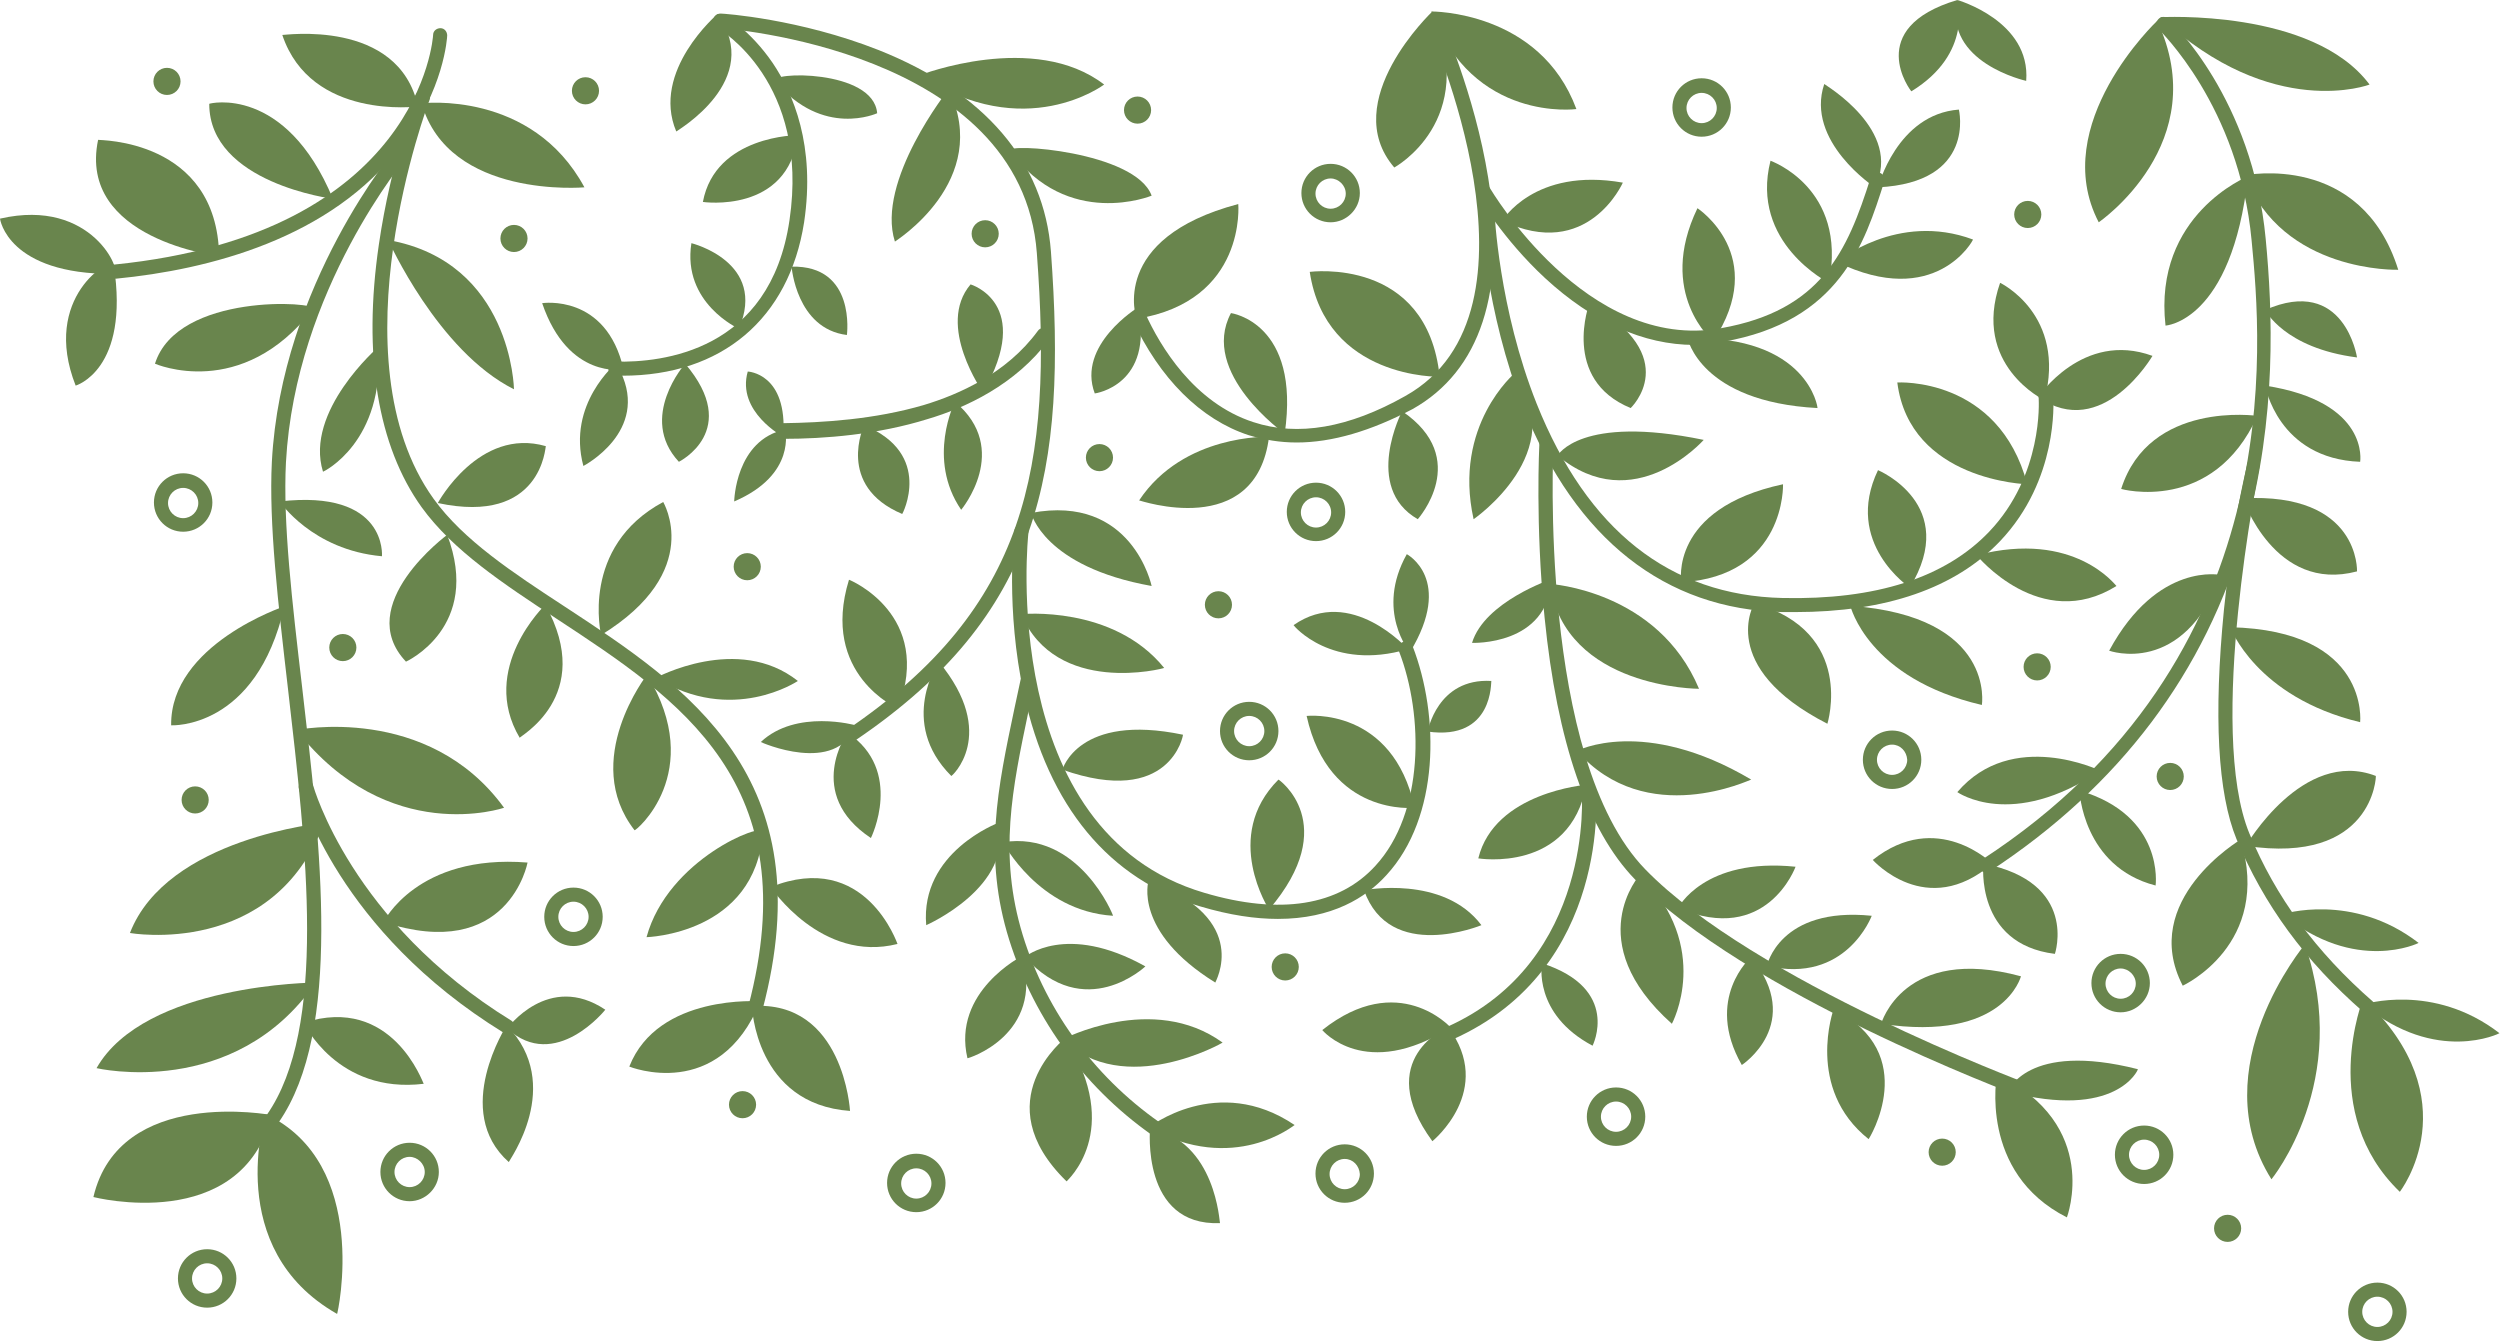 <?xml version="1.0" encoding="utf-8" standalone="no"?><!-- Generator: Adobe Illustrator 18.1.1, SVG Export Plug-In . SVG Version: 6.00 Build 0)  --><svg xmlns="http://www.w3.org/2000/svg" xmlns:xlink="http://www.w3.org/1999/xlink" enable-background="new 0 0 479.1 257" fill="#000000" id="Layer_1" version="1.1" viewBox="0 0 479.1 257" x="0px" xml:space="preserve" y="0px">
<g id="Layer_X">
	<g id="change1_1_">
		<path d="M22.1,53.4c-0.7,0-1.3-0.5-1.4-1.2c-0.1-0.8,0.5-1.4,1.2-1.5c58.6-5.9,61.1-43.6,61.1-44    c0-0.8,0.7-1.3,1.4-1.3c0.8,0,1.3,0.7,1.3,1.4c0,0.4-0.6,10.4-8.8,21.1C63.5,45.8,39.8,51.7,22.3,53.4    C22.2,53.4,22.2,53.4,22.1,53.4z" fill="#69854d"/>
		<path d="M144.8,194.6c-0.1,0-0.2,0-0.4,0c-0.7-0.2-1.2-0.9-1-1.7c11.3-42.8-13.1-58.8-36.7-74.3    c-10.2-6.7-19.9-13.1-25.9-21.4c-8.4-11.7-11.3-29.1-8.2-50.3c2.3-15.9,7.1-28.5,7.1-28.7c0.3-0.7,1.1-1.1,1.8-0.8    c0.7,0.3,1.1,1.1,0.8,1.8c-0.2,0.5-18.6,49.4,0.8,76.4c5.7,7.9,15.1,14.1,25.2,20.7c23.3,15.3,49.7,32.6,37.8,77.3    C146,194.2,145.4,194.6,144.8,194.6z" fill="#69854d"/>
		<path d="M52.2,215.8c-0.3,0-0.5-0.1-0.8-0.2c-0.6-0.4-0.8-1.3-0.3-1.9c11.7-16.7,7.6-51.2,4.1-81.6    c-1.9-16.4-3.7-31.8-3.1-43.6c1.8-34.1,23.8-60.1,24-60.4c0.5-0.6,1.4-0.6,1.9-0.1c0.6,0.5,0.6,1.4,0.1,1.9    C78,30.1,56.6,55.4,54.8,88.6c-0.6,11.6,1.2,26.9,3.1,43.1c3.6,30.9,7.7,65.8-4.5,83.4C53.1,215.6,52.7,215.8,52.2,215.8z" fill="#69854d"/>
		<path d="M97.2,198.1c-0.2,0-0.5-0.1-0.7-0.2c-31.7-19.5-38.9-45.6-39.2-46.7c-0.2-0.7,0.2-1.5,1-1.7    c0.7-0.2,1.5,0.2,1.7,1c0.1,0.3,7.3,26.2,38,45.1c0.6,0.4,0.8,1.2,0.4,1.9C98.1,197.9,97.7,198.1,97.2,198.1z" fill="#69854d"/>
		<path d="M119.3,72c-0.5,0-0.9,0-1.4,0c-0.8,0-1.4-0.7-1.3-1.4c0-0.8,0.6-1.4,1.4-1.3c8.8,0.2,29.6-1.9,33.3-27.1    c3.9-26.4-13.2-36.5-13.9-36.9c-0.7-0.4-0.9-1.2-0.5-1.9c0.4-0.7,1.2-0.9,1.9-0.5c0.2,0.1,5,2.9,9.3,9.2c3.9,5.8,8.2,15.8,6,30.5    C151.2,61.1,138.3,72,119.3,72z" fill="#69854d"/>
		<path d="M163.1,142.3c-0.4,0-0.9-0.2-1.1-0.6c-0.4-0.6-0.3-1.5,0.4-1.9c34.5-23.4,39.4-50.1,36.3-91.3    c-2.9-39.1-60.2-43.1-60.7-43.1c-0.8,0-1.3-0.7-1.3-1.5c0-0.8,0.7-1.3,1.4-1.3c0.6,0,15.1,1,30.3,7c20.3,8.1,31.7,21.4,33,38.6    c3.1,42.2-1.9,69.6-37.5,93.7C163.6,142.2,163.4,142.3,163.1,142.3z" fill="#69854d"/>
		<path d="M150.1,84.1c-0.7,0-1.4-0.7-1.4-1.5c0-0.8,0.6-1.4,1.3-1.5c7.6-0.1,17.6-0.7,27.1-3.5    c6.6-2,15.8-6,21.8-14.2c0.4-0.6,1.3-0.7,1.9-0.3c0.6,0.4,0.7,1.3,0.3,1.9c-6.5,8.8-16.2,13.2-23.3,15.3    C168.2,83.3,158,84.1,150.1,84.1C150.2,84.1,150.1,84.1,150.1,84.1z" fill="#69854d"/>
		<path d="M244.9,176.1c-4.3,0-9.2-0.7-14.9-2.4c-17.4-5.1-29.1-19.2-33.8-40.8c-3.5-16.1-1.9-30.5-1.8-31.2    c0.1-0.8,0.8-1.3,1.5-1.2c0.8,0.1,1.3,0.8,1.2,1.5c-0.1,0.6-6.1,57.4,33.7,69.1c14.5,4.3,25.8,2.5,32.8-5.2    c9.3-10.1,9.3-28.7,4.5-41.1c-0.3-0.7,0.1-1.5,0.8-1.8c0.7-0.3,1.5,0.1,1.8,0.8c5.2,13.4,5.2,32.8-5,43.9    C261.8,172,255.3,176.1,244.9,176.1z" fill="#69854d"/>
		<path d="M222.7,218.5c-0.3,0-0.5-0.1-0.8-0.2c-13.5-9.1-23.6-22.6-28.5-38.2c-5-16-2.2-29.1,1-44.3    c0.4-1.8,0.8-3.7,1.2-5.6c0.2-0.7,0.9-1.2,1.6-1.1c0.7,0.2,1.2,0.9,1.1,1.6c-0.4,1.9-0.8,3.8-1.2,5.6c-3.1,14.8-5.8,27.5-1.1,42.9    c4.6,15,14.4,28,27.4,36.7c0.6,0.4,0.8,1.3,0.4,1.9C223.6,218.3,223.1,218.5,222.7,218.5z" fill="#69854d"/>
		<path d="M248.5,84.8c-3.2,0-6.2-0.5-9.2-1.4c-9.2-3-17.1-10.9-22.3-22.2c-0.3-0.7,0-1.5,0.7-1.8    c0.7-0.3,1.5,0,1.8,0.7c2.8,6.2,9.3,17.1,20.7,20.8c8.5,2.8,18.3,1.1,29.1-5c29-16.2,4.5-70.7,4.3-71.2c-0.3-0.7,0-1.5,0.7-1.8    c0.7-0.3,1.5,0,1.8,0.7c0.1,0.1,6.5,14.3,9.1,30.5c3.5,21.7-1.5,37-14.5,44.3C262.7,82.6,255.3,84.8,248.5,84.8z" fill="#69854d"/>
		<path d="M344,117.3c-0.8,0-1.6,0-2.4,0c-22.5-0.5-39.6-14-49.6-39c-7.4-18.7-8.3-37.5-8.3-37.7    c0-0.8,0.6-1.4,1.3-1.4c0.8,0,1.4,0.6,1.4,1.3c0,0.2,0.8,18.6,8.1,36.9c9.7,24.2,25.5,36.7,47.1,37.2c17.9,0.4,31.2-3.9,39.6-12.7    c10.4-10.9,9.5-25.2,9.5-25.4c-0.1-0.8,0.5-1.4,1.3-1.5c0.7,0,1.4,0.5,1.5,1.3c0,0.6,1,15.6-10.2,27.4    C374.7,112.7,361.5,117.3,344,117.3z" fill="#69854d"/>
		<path d="M387.9,210.3c-0.2,0-0.3,0-0.5-0.1c-2.1-0.8-52.8-19.8-74.1-41.7c-9-9.3-14.9-26.2-17.3-50.2    c-1.8-17.8-1-33-1-33.2c0-0.8,0.7-1.3,1.4-1.3c0.8,0,1.3,0.7,1.3,1.4c0,0.6-3,60.2,17.6,81.4c20.8,21.4,72.6,40.8,73.1,41    c0.7,0.3,1.1,1.1,0.8,1.8C389,210,388.4,210.3,387.9,210.3z" fill="#69854d"/>
		<path d="M277.8,199.4c-0.5,0-1-0.3-1.2-0.8c-0.3-0.7,0-1.5,0.7-1.8c28.2-12.6,25.9-44.8,25.8-45.1    c-0.1-0.7,0.4-1.5,1.1-1.6c0.7-0.1,1.5,0.4,1.6,1.1c0.1,0.3,3.1,34.4-27.4,48C278.2,199.3,278,199.4,277.8,199.4z" fill="#69854d"/>
		<path d="M324.7,66.1c-9.7,0-19.5-4.4-28.6-12.8c-8.1-7.5-12.8-15.6-13-15.9c-0.4-0.7-0.2-1.5,0.5-1.9    c0.7-0.4,1.5-0.2,1.9,0.5c0.2,0.3,18.5,31.5,44.3,26.9c19.2-3.4,24.2-14.6,28.7-28.9c0.2-0.7,1-1.1,1.7-0.9c0.7,0.2,1.1,1,0.9,1.7    c-3.8,11.9-8.5,26.8-30.9,30.7C328.5,65.9,326.6,66.1,324.7,66.1z" fill="#69854d"/>
		<path d="M380.6,167.2c-0.4,0-0.9-0.2-1.1-0.6c-0.4-0.6-0.2-1.5,0.4-1.9c59.1-38.5,53.5-98.8,51.6-118.6    c-2.4-25.8-17.7-40.3-17.8-40.5c-0.6-0.5-0.6-1.4-0.1-1.9c0.5-0.6,1.4-0.6,1.9-0.1c0.7,0.6,16.2,15.4,18.7,42.2    c1.3,13.6,2.2,34.3-3.9,56.1c-7.6,26.9-24.1,48.8-49,65.1C381.2,167.1,380.9,167.2,380.6,167.2z" fill="#69854d"/>
		<path d="M453.9,194.3c-0.3,0-0.6-0.1-0.9-0.3c-11.3-9.8-19.2-20.7-24.4-33.2c-3.6-8.8-4.4-23.6-2.4-44    c0.3-2.8,0.6-5.5,0.9-8c0-0.3,0.1-0.5,0.1-0.8c1.4-10.9,3.5-19.1,3.5-19.2c0.2-0.7,0.4-1.1,1.2-0.9c0.7,0.2,1.2,0.9,1.1,1.6    c-0.1,0.5-10.2,50.3-1.9,70.3c5,12.1,12.7,22.6,23.7,32.2c0.6,0.5,0.6,1.4,0.1,1.9C454.6,194.2,454.2,194.3,453.9,194.3z" fill="#69854d"/>
		<path d="M217.8,61.1c0,0-5.4-15.4,19.5-22C237.3,39,239,57.7,217.8,61.1z" fill="#69854d"/>
		<path d="M218.1,58.9c0,0-11.8,7.2-8.3,16.5C209.9,75.4,221.2,73.8,218.1,58.9z" fill="#69854d"/>
		<path d="M243.2,83.7c0,0-16.4-0.6-24.9,12.2C218.2,95.8,240.7,103.7,243.2,83.7z" fill="#69854d"/>
		<path d="M268.7,78.8c0,0-7.6,14.6,3,20.7C271.7,99.5,282.1,87.9,268.7,78.8z" fill="#69854d"/>
		<path d="M275.9,72.2c0,0-21.8,0.5-24.9-20.1C251.1,52.1,273.5,49.1,275.9,72.2z" fill="#69854d"/>
		<path d="M246.2,83.1c0,0-16.4-11.6-10.3-23.1C235.9,60,249.3,61.8,246.2,83.1z" fill="#69854d"/>
		<path d="M274.5,2.2c0,0-18.2,17.2-7.3,29.9C267.2,32.1,283.6,23.2,274.5,2.2z" fill="#69854d"/>
		<path d="M274.3,2.2c0,0,20.8-0.2,27.8,18.7C302.2,20.9,282.2,23.6,274.3,2.2z" fill="#69854d"/>
		<path d="M287.9,42.3c0,0,6.1-10.3,23.1-7.3C311,35,304.3,50.2,287.9,42.3z" fill="#69854d"/>
		<path d="M328.3,65.4c0,0-10.9-9.1-3-25.5C325.3,39.9,339.2,49,328.3,65.4z" fill="#69854d"/>
		<path d="M350.5,54.2c0,0-15.2-7.6-11.2-23.4C339.2,30.8,354.1,35.9,350.5,54.2z" fill="#69854d"/>
		<path d="M323.4,64.8c0,0,2.4,12.2,24.9,13.4C348.4,78.2,346.5,64.2,323.4,64.8z" fill="#69854d"/>
		<path d="M304.6,58.1c0,0-5.5,14.6,7.9,20.1C312.5,78.2,322.8,68.5,304.6,58.1z" fill="#69854d"/>
		<path d="M352,50.2c0,0,11.6-9.7,26.1-4.3C378.2,46,370.9,59.4,352,50.2z" fill="#69854d"/>
		<path d="M359.9,35.9c0,0,3.6-14,15.5-14.9C375.4,21,378.8,35,359.9,35.9z" fill="#69854d"/>
		<path d="M290.3,71.5c0,0-11.9,10-7.9,28C282.4,99.5,301.2,86.6,290.3,71.5z" fill="#69854d"/>
		<path d="M297,111.9c0,0,20.7,1.2,28.6,20.1C325.6,132,300,132,297,111.9z" fill="#69854d"/>
		<path d="M302.2,143.9c0,0,12.8-6.7,33.4,5.5C335.6,149.3,315.5,159.1,302.2,143.9z" fill="#69854d"/>
		<path d="M314.3,167.6c0,0-11.6,12.8,6.1,28.6C320.4,196.2,328.3,181.6,314.3,167.6z" fill="#69854d"/>
		<path d="M335.6,183.4c0,0-9.1,7.9-1.8,20.7C333.8,204.1,345.9,196.2,335.6,183.4z" fill="#69854d"/>
		<path d="M351.4,193.4c0,0-5.5,15.2,6.7,24.9C358.1,218.4,368.4,201.9,351.4,193.4z" fill="#69854d"/>
		<path d="M321.6,174c0,0,4.9-9.7,22.5-7.9C344.1,166.1,338.6,181.3,321.6,174z" fill="#69854d"/>
		<path d="M338.6,185.1c0,0,2.4-11.4,20.1-9.6C358.7,175.5,353.8,188.7,338.6,185.1z" fill="#69854d"/>
		<path d="M360.5,196.2c0,0,4.3-15.2,26.8-9.1C387.3,187,384.2,199.8,360.5,196.2z" fill="#69854d"/>
		<path d="M298.5,87.3c0,0,4.3-7.9,28-3C326.5,84.3,313.1,99.5,298.5,87.3z" fill="#69854d"/>
		<path d="M322.2,111.6c0,0-2.4-14.1,19.5-18.8C341.7,92.8,342.3,110.4,322.2,111.6z" fill="#69854d"/>
		<path d="M336.2,115.6c0,0-7.3,12.2,14,23.1C350.2,138.7,355.7,121.1,336.2,115.6z" fill="#69854d"/>
		<path d="M354.6,116.1c0,0,3.3,13.9,25.2,19C379.8,135.2,382.6,118.1,354.6,116.1z" fill="#69854d"/>
		<path d="M366,112.6c0,0-12.8-8.5-6.1-22.5C359.9,90.1,375.7,96.7,366,112.6z" fill="#69854d"/>
		<path d="M388.5,92.8c0,0-22.5-0.6-24.9-19.5C363.6,73.3,383,72.1,388.5,92.8z" fill="#69854d"/>
		<path d="M391.8,76.7c0,0-14-6.7-8.5-22.5C383.3,54.2,396.1,60.3,391.8,76.7z" fill="#69854d"/>
		<path d="M390.6,76.1c0,0,8.5-12.8,21.9-7.9C412.5,68.2,402.9,84.7,390.6,76.1z" fill="#69854d"/>
		<path d="M378.8,106.4c0,0,12.2,15,26.8,5.9C405.5,112.3,397.6,101.5,378.8,106.4z" fill="#69854d"/>
		<path d="M295.5,184.6c0,0-1.8,9.7,9.7,15.8C305.2,200.4,310.7,189.5,295.5,184.6z" fill="#69854d"/>
		<path d="M277.5,196.8c0,0-14.6,6.1-3,21.9C274.5,218.7,286.6,208.9,277.5,196.8z" fill="#69854d"/>
		<path d="M278,196.9c0,0-10-11.1-24.6,0.5C253.4,197.4,261.6,207.3,278,196.9z" fill="#69854d"/>
		<path d="M304,150.4c0,0-17.6,1.4-20.7,14.1C283.3,164.5,300.9,167.4,304,150.4z" fill="#69854d"/>
		<path d="M297.3,111c0,0-12.8,4.3-15.2,12.2C282.1,123.2,296.7,123.8,297.3,111z" fill="#69854d"/>
		<path d="M413.4,4c0,0-21,19.8-11.2,38.6C402.2,42.6,424.4,27.4,413.4,4z" fill="#69854d"/>
		<path d="M430.8,33.8c0,0-18.2,7.3-15.8,28.6C414.9,62.4,427.7,61.8,430.8,33.8z" fill="#69854d"/>
		<path d="M414,3.3c0,0,29.2-1.7,40.1,12.9C454.2,16.2,435.5,23.3,414,3.3z" fill="#69854d"/>
		<path d="M459.6,51.7c0,0-22.2,0.7-29.4-18.1C430.2,33.6,452.5,29,459.6,51.7z" fill="#69854d"/>
		<path d="M434.1,59.4c0,0,3.6,7.3,17.6,9.1C451.7,68.5,449.3,52.7,434.1,59.4z" fill="#69854d"/>
		<path d="M434.1,73.9c0,0,2.4,14,18.2,14.6C452.3,88.5,454.2,77,434.1,73.9z" fill="#69854d"/>
		<path d="M432.6,79.7c0,0-20.7-3-26.1,14C406.4,93.7,424.1,98.6,432.6,79.7z" fill="#69854d"/>
		<path d="M429.8,95.5c0,0,6.1,18.2,21.9,14C451.7,109.5,452.3,94.3,429.8,95.5z" fill="#69854d"/>
		<path d="M425.7,110.2c0,0-12.2-2.7-21.5,14.5C404.2,124.7,418.3,129.8,425.7,110.2z" fill="#69854d"/>
		<path d="M427.4,120.2c0,0,4.9,13.4,24.9,18.2C452.3,138.4,454.2,120.8,427.4,120.2z" fill="#69854d"/>
		<path d="M430.4,162.1c0,0,10.9-18.8,24.9-13.4C455.4,148.7,454.8,165.8,430.4,162.1z" fill="#69854d"/>
		<path d="M429.4,160.9c0,0-19.6,11.6-11.1,28C418.3,188.9,435.5,181,429.4,160.9z" fill="#69854d"/>
		<path d="M441.7,181c0,0-19.8,23.7-6.4,45C435.3,226,450.8,207.1,441.7,181z" fill="#69854d"/>
		<path d="M452.9,192.5c0,0,13.4-4.3,26.1,5.5C479.1,198,466.9,204.1,452.9,192.5z" fill="#69854d"/>
		<path d="M437.4,175.2c0,0,13.4-4.3,26.1,5.5C463.6,180.7,451.4,186.7,437.4,175.2z" fill="#69854d"/>
		<path d="M452.9,191.3c0,0-8.8,21.9,7,37.1C459.9,228.4,473.6,210.8,452.9,191.3z" fill="#69854d"/>
		<path d="M398.5,151.5c0,0,0.6,14.6,14.6,18.2C413.1,169.7,414.9,156.3,398.5,151.5z" fill="#69854d"/>
		<path d="M402.5,147.7c0,0-16.9-8.2-27.4,4.1C375.1,151.8,385.5,159.2,402.5,147.7z" fill="#69854d"/>
		<path d="M380.1,165.5c0,0-1.7,15.4,13.7,17.3C393.8,182.8,398.4,169.1,380.1,165.5z" fill="#69854d"/>
		<path d="M381.8,165.5c0,0-10.6-10.5-22.9-0.7C358.9,164.8,369.2,176.4,381.8,165.5z" fill="#69854d"/>
		<path d="M382.7,205.9c0,0-3.6,18.8,13.4,27.4C396.1,233.3,402.8,215.6,382.7,205.9z" fill="#69854d"/>
		<path d="M384.8,209.2c0,0,3.6-9.7,24.9-4.3C409.8,205,405.5,214.7,384.8,209.2z" fill="#69854d"/>
		<path d="M359.3,35.9c0,0-13.4-8.8-9.7-19.8C349.6,16.2,364.8,25,359.3,35.9z" fill="#69854d"/>
		<path d="M375.1,0c0,0,3.1,10.2-8.8,17.5C366.2,17.5,357,5.4,375.1,0z" fill="#69854d"/>
		<path d="M375.1,0c0,0,14.1,4,13.2,15.5C388.3,15.5,372.4,12,375.1,0z" fill="#69854d"/>
		<path d="M197.6,98.3c0,0,2.4,10.3,23.1,14C220.7,112.3,217,94.6,197.6,98.3z" fill="#69854d"/>
		<path d="M195.7,117.7c0,0,17.6-1.8,27.4,10.3C223.1,128.1,202.4,133.5,195.7,117.7z" fill="#69854d"/>
		<path d="M203.6,147.5c0,0,3-10.9,23.1-6.7C226.8,140.8,224.3,154.8,203.6,147.5z" fill="#69854d"/>
		<path d="M243.2,174.3c0,0-9.1-14,1.8-24.9C245,149.3,257.2,157.9,243.2,174.3z" fill="#69854d"/>
		<path d="M271.1,154.8c0,0-16.4,1.8-20.7-17.6C250.5,137.2,266.9,135.4,271.1,154.8z" fill="#69854d"/>
		<path d="M273.6,140.2c0,0,1.8-10.3,12.2-9.7C285.7,130.5,286.3,142,273.6,140.2z" fill="#69854d"/>
		<path d="M261.4,170.6c0,0,15.2-3,22.5,6.7C283.9,177.3,266.3,184.6,261.4,170.6z" fill="#69854d"/>
		<path d="M220.1,168.8c0,0-3,9.7,12.8,19.5C232.8,188.3,240.1,176.1,220.1,168.8z" fill="#69854d"/>
		<path d="M270.2,125c0,0-6.7-7.9-0.6-18.8C269.6,106.2,278.7,111,270.2,125z" fill="#69854d"/>
		<path d="M269.8,124.4c0,0-10.9-12.3-21.9-4.6C247.9,119.9,255.2,128.7,269.8,124.4z" fill="#69854d"/>
		<path d="M192.2,161.4c0,0,6.8,13.2,21.1,14.1C213.4,175.5,206.8,159.1,192.2,161.4z" fill="#69854d"/>
		<path d="M196.4,183.4c0,0,7.9-6.7,23.1,1.8C219.5,185.2,207.9,196.2,196.4,183.4z" fill="#69854d"/>
		<path d="M204.2,198.9c0,0-15.6,12.1,0.2,27.5C204.3,226.4,215.5,216.9,204.2,198.9z" fill="#69854d"/>
		<path d="M220.4,216.2c0,0-1.8,18.8,13.4,18.2C233.7,234.5,233.1,218.7,220.4,216.2z" fill="#69854d"/>
		<path d="M191.3,157.7c0,0-15,5.6-13.8,19.6C177.5,177.3,194.4,169.9,191.3,157.7z" fill="#69854d"/>
		<path d="M195.9,183.2c0,0-13.5,6.8-10.5,19.6C185.4,202.9,200.2,198.4,195.9,183.2z" fill="#69854d"/>
		<path d="M203.6,199.2c0,0,17.3-9.1,30.7,0.6C234.4,199.8,215.5,210.6,203.6,199.2z" fill="#69854d"/>
		<path d="M220.1,216.1c0,0,13.2-10.5,28-0.5C248,215.6,236.5,225.2,220.1,216.1z" fill="#69854d"/>
		<path d="M181.8,17.1c0,0-14,17.6-10.3,29.2C171.4,46.3,190.3,34.7,181.8,17.1z" fill="#69854d"/>
		<path d="M176.3,14.4c0,0,21.9-8.5,35.3,1.8C211.6,16.2,196.4,27.7,176.3,14.4z" fill="#69854d"/>
		<path d="M193.6,28.9c-1.1-1.6,24,0.1,27.1,8.6C220.7,37.5,204.6,44.1,193.6,28.9z" fill="#69854d"/>
		<path d="M188.4,75.2c0,0-9.1-12.8-2.4-20.7C186,54.5,198.2,58.1,188.4,75.2z" fill="#69854d"/>
		<path d="M183,77c0,0-5.5,10.9,1.2,20.7C184.2,97.7,193.9,86.1,183,77z" fill="#69854d"/>
		<path d="M150.1,83.7c0,0-9-4.8-6.8-12.5C143.3,71.2,151,71.5,150.1,83.7z" fill="#69854d"/>
		<path d="M165.6,81.5c0,0-5.5,11.6,7.3,17C172.9,98.6,179,87,165.6,81.5z" fill="#69854d"/>
		<path d="M131.3,69.7c0,0-9.1,10.3-1.2,18.8C130.1,88.5,142.2,82.5,131.3,69.7z" fill="#69854d"/>
		<path d="M151.7,51.1c0,0,0.9,11.9,10.6,13.1C162.3,64.2,164.1,50.8,151.7,51.1z" fill="#69854d"/>
		<path d="M148.6,15.6c-1.6-1.9,18.8-2.4,19.5,6.1C168.1,21.7,157.7,26.5,148.6,15.6z" fill="#69854d"/>
		<path d="M137.5,2.7c0,0-12.8,10.9-7.9,22.5C129.6,25.1,146.6,15.4,137.5,2.7z" fill="#69854d"/>
		<path d="M152.9,25.9c0,0-15.8,0-18.2,12.8C134.6,38.7,151.1,41.1,152.9,25.9z" fill="#69854d"/>
		<path d="M141.6,63c0,0-10.9-4.9-9.1-16.4C132.5,46.6,147.1,50.2,141.6,63z" fill="#69854d"/>
		<path d="M118.1,69.6c0,0-9.5,7.8-6.3,19.7c0,0,12.7-6.6,7.1-18.1C118.7,70.6,118.4,70.1,118.1,69.6z" fill="#69854d"/>
		<path d="M119.5,70.8c0,0-10.6,2-15.6-12.7C103.9,58.1,116.2,56.2,119.5,70.8z" fill="#69854d"/>
		<path d="M80.8,19.8c0,0,21.1-2.6,31.2,16.1C112,35.9,86,38.2,80.8,19.8z" fill="#69854d"/>
		<path d="M74.4,46c0,0,9.5,21.3,24.1,28.6C98.5,74.6,98.1,50.2,74.4,46z" fill="#69854d"/>
		<path d="M83.9,96.4c0,0,7.9-14.6,20.7-10.9C104.5,85.5,103.9,100.7,83.9,96.4z" fill="#69854d"/>
		<path d="M85.7,102.5c0,0-18.2,13.4-7.9,24.3C77.8,126.8,92.4,120.2,85.7,102.5z" fill="#69854d"/>
		<path d="M104.5,115.9c0,0-12.8,12.2-4.9,25.5C99.2,141.3,114.3,133.5,104.5,115.9z" fill="#69854d"/>
		<path d="M124,129.3c0,0-12.8,16.4-2.4,29.8C121.6,159.5,135.5,148.1,124,129.3z" fill="#69854d"/>
		<path d="M115.2,121.7c0,0-4.1-16.9,11.9-25.5C127,96.1,135.2,109.4,115.2,121.7z" fill="#69854d"/>
		<path d="M125.7,129.9c0,0,15.7-8.5,27.2,0.6C152.9,130.5,140.3,139,125.7,129.9z" fill="#69854d"/>
		<path d="M172.1,135.8c0,0-15-6.5-9.4-24.7C162.8,111.1,179,117.8,172.1,135.8z" fill="#69854d"/>
		<path d="M179.9,126.8c0,0-7.9,11.6,2.4,21.9C182.2,149,191.5,140.8,179.9,126.8z" fill="#69854d"/>
		<path d="M162.4,140.4c0,0-8.3,11.7,4.5,20.2C166.9,160.6,173.3,147.7,162.4,140.4z" fill="#69854d"/>
		<path d="M164,139c0,0-11.4-3.2-18.2,3.2C145.7,142.2,160.3,148.7,164,139z" fill="#69854d"/>
		<path d="M147.7,170c0,0,9.7,14.6,24.3,10.9C172,181,165.9,162.7,147.7,170z" fill="#69854d"/>
		<path d="M144.1,192.8c0,0,0.6,18.8,18.8,20.1C162.9,212.9,161.7,191.6,144.1,192.8z" fill="#69854d"/>
		<path d="M146.2,159.4c0.1-1.9-18.2,5.2-22.3,20.2C123.8,179.6,144.8,179.1,146.2,159.4z" fill="#69854d"/>
		<path d="M145.7,191.9c0,0-19.6-1.5-25.1,12.5C120.6,204.4,137.8,211.4,145.7,191.9z" fill="#69854d"/>
		<path d="M50.9,213.5c0,0-8.3,25.8,13.7,38.3C64.7,251.8,71.1,223,50.9,213.5z" fill="#69854d"/>
		<path d="M52.1,213.7c0,0-29.2-5.6-34.2,15.7C17.9,229.4,46.2,236.7,52.1,213.7z" fill="#69854d"/>
		<path d="M58.2,196c0,0,6.4,13.7,23,11.7C81.1,207.7,75.2,190.5,58.2,196z" fill="#69854d"/>
		<path d="M60.5,188.3c0,0-32.8,0.2-42,16.4C18.5,204.7,44.9,210.9,60.5,188.3z" fill="#69854d"/>
		<path d="M73.5,176.7c0,0,6.4-13.1,27.6-11.4C101.1,165.3,97.5,184.6,73.5,176.7z" fill="#69854d"/>
		<path d="M62.1,157.7c0,0-30.1,2.8-37.2,21.1C24.9,178.8,52.4,183.7,62.1,157.7z" fill="#69854d"/>
		<path d="M56.8,139.9c0,0,25.2-5.2,39.8,14.9C96.6,154.8,74.4,162.4,56.8,139.9z" fill="#69854d"/>
		<path d="M54.5,116.2c0,0-21.9,7.3-21.7,22.8C32.8,139,49.1,139.9,54.5,116.2z" fill="#69854d"/>
		<path d="M53.6,96.1c0,0,6.2,9.3,19.6,10.5C73.2,106.6,74.3,93.7,53.6,96.1z" fill="#69854d"/>
		<path d="M72.5,66.5c0,0-14.2,12.3-10.6,23.9C62,90.4,73.8,84.7,72.5,66.5z" fill="#69854d"/>
		<path d="M60,59.2c1.1-1.4-26-3.2-30.3,10.5C29.7,69.7,46.3,77,60,59.2z" fill="#69854d"/>
		<path d="M80.1,20.4c0,0-20.5,2.7-26-13.7C54.1,6.8,76.4,3.4,80.1,20.4z" fill="#69854d"/>
		<path d="M63.8,38.1c0,0-23.7-3-23.7-18.2C40.1,19.8,54.7,16.2,63.8,38.1z" fill="#69854d"/>
		<path d="M42,49.1c0,0-27.2-3.2-23.2-22.3C18.8,26.9,41.6,26.5,42,49.1z" fill="#69854d"/>
		<path d="M21.8,50.8c-0.3-1.8-14,6.1-7.3,23.1C14.5,73.9,24.9,70.9,21.8,50.8z" fill="#69854d"/>
		<path d="M21.8,52.5c1.8,0-4-14.7-21.8-10.6C0,42,1.5,52.6,21.8,52.5z" fill="#69854d"/>
		<path d="M97.1,196.5c0,0-10.6,16.4,0.4,26.2C97.4,222.6,108.3,207.9,97.1,196.5z" fill="#69854d"/>
		<path d="M97.2,197.1c0,0,7.9-10.9,18.8-3.6C116.1,193.4,106.4,205.6,97.2,197.1z" fill="#69854d"/>
		<path d="M78.5,230.2c-3.1,0-5.6-2.5-5.6-5.6s2.5-5.6,5.6-5.6s5.6,2.5,5.6,5.6S81.5,230.2,78.5,230.2z M78.5,221.7    c-1.6,0-2.9,1.3-2.9,2.9s1.3,2.9,2.9,2.9s2.9-1.3,2.9-2.9S80,221.7,78.5,221.7z" fill="#69854d"/>
		<path d="M39.7,250.6c-3.1,0-5.6-2.5-5.6-5.6c0-3.1,2.5-5.6,5.6-5.6s5.6,2.5,5.6,5.6    C45.3,248.1,42.8,250.6,39.7,250.6z M39.7,242.1c-1.6,0-2.9,1.3-2.9,2.9c0,1.6,1.3,2.9,2.9,2.9s2.9-1.3,2.9-2.9    C42.6,243.4,41.3,242.1,39.7,242.1z" fill="#69854d"/>
		<path d="M35.1,101.9c-3.1,0-5.6-2.5-5.6-5.6s2.5-5.6,5.6-5.6s5.6,2.5,5.6,5.6S38.2,101.9,35.1,101.9z M35.1,93.5    c-1.6,0-2.9,1.3-2.9,2.9s1.3,2.9,2.9,2.9s2.9-1.3,2.9-2.9S36.7,93.5,35.1,93.5z" fill="#69854d"/>
		<circle cx="37.4" cy="153.3" fill="#69854d" r="2.6"/>
		<circle cx="65.7" cy="124.1" fill="#69854d" r="2.6"/>
		<circle cx="32" cy="15.6" fill="#69854d" r="2.6"/>
		<circle cx="210.7" cy="87.7" fill="#69854d" r="2.6"/>
		<circle cx="390.4" cy="127.8" fill="#69854d" r="2.6"/>
		<circle cx="218" cy="21.1" fill="#69854d" r="2.6"/>
		<circle cx="188.8" cy="44.8" fill="#69854d" r="2.6"/>
		<circle cx="98.5" cy="45.7" fill="#69854d" r="2.6"/>
		<circle cx="112.2" cy="17.4" fill="#69854d" r="2.6"/>
		<circle cx="142.3" cy="211.7" fill="#69854d" r="2.6"/>
		<circle cx="143.2" cy="108.6" fill="#69854d" r="2.6"/>
		<circle cx="246.3" cy="185.3" fill="#69854d" r="2.6"/>
		<circle cx="233.5" cy="115.9" fill="#69854d" r="2.6"/>
		<circle cx="372.2" cy="220.8" fill="#69854d" r="2.6"/>
		<circle cx="426.9" cy="235.4" fill="#69854d" r="2.6"/>
		<circle cx="388.6" cy="41.1" fill="#69854d" r="2.6"/>
		<circle cx="415.9" cy="148.8" fill="#69854d" r="2.6"/>
		<path d="M175.6,232.3c-3.1,0-5.6-2.5-5.6-5.6c0-3.1,2.5-5.6,5.6-5.6s5.6,2.5,5.6,5.6    C181.2,229.8,178.7,232.3,175.6,232.3z M175.6,223.9c-1.6,0-2.9,1.3-2.9,2.9c0,1.6,1.3,2.9,2.9,2.9s2.9-1.3,2.9-2.9    C178.5,225.2,177.2,223.9,175.6,223.9z" fill="#69854d"/>
		<path d="M257.7,230.5c-3.1,0-5.6-2.5-5.6-5.6c0-3.1,2.5-5.6,5.6-5.6c3.1,0,5.6,2.5,5.6,5.6    C263.3,228,260.8,230.5,257.7,230.5z M257.7,222.1c-1.6,0-2.9,1.3-2.9,2.9c0,1.6,1.3,2.9,2.9,2.9s2.9-1.3,2.9-2.9    C260.5,223.4,259.3,222.1,257.7,222.1z" fill="#69854d"/>
		<path d="M255,42.6c-3.1,0-5.6-2.5-5.6-5.6s2.5-5.6,5.6-5.6c3.1,0,5.6,2.5,5.6,5.6S258,42.6,255,42.6z M255,34.2    c-1.6,0-2.9,1.3-2.9,2.9s1.3,2.9,2.9,2.9c1.6,0,2.9-1.3,2.9-2.9S256.5,34.2,255,34.2z" fill="#69854d"/>
		<path d="M326.1,26.2c-3.1,0-5.6-2.5-5.6-5.6s2.5-5.6,5.6-5.6c3.1,0,5.6,2.5,5.6,5.6S329.2,26.2,326.1,26.2z     M326.1,17.8c-1.6,0-2.9,1.3-2.9,2.9s1.3,2.9,2.9,2.9c1.6,0,2.9-1.3,2.9-2.9S327.7,17.8,326.1,17.8z" fill="#69854d"/>
		<path d="M362.6,151.2c-3.1,0-5.6-2.5-5.6-5.6c0-3.1,2.5-5.6,5.6-5.6s5.6,2.5,5.6,5.6    C368.2,148.7,365.7,151.2,362.6,151.2z M362.6,142.7c-1.6,0-2.9,1.3-2.9,2.9c0,1.6,1.3,2.9,2.9,2.9s2.9-1.3,2.9-2.9    C365.4,144,364.2,142.7,362.6,142.7z" fill="#69854d"/>
		<path d="M309.7,219.6c-3.1,0-5.6-2.5-5.6-5.6s2.5-5.6,5.6-5.6s5.6,2.5,5.6,5.6S312.8,219.6,309.7,219.6z     M309.7,211.1c-1.6,0-2.9,1.3-2.9,2.9s1.3,2.9,2.9,2.9s2.9-1.3,2.9-2.9S311.3,211.1,309.7,211.1z" fill="#69854d"/>
		<path d="M410.9,226.9c-3.1,0-5.6-2.5-5.6-5.6c0-3.1,2.5-5.6,5.6-5.6s5.6,2.5,5.6,5.6    C416.5,224.4,414,226.9,410.9,226.9z M410.9,218.4c-1.6,0-2.9,1.3-2.9,2.9c0,1.6,1.3,2.9,2.9,2.9s2.9-1.3,2.9-2.9    C413.8,219.7,412.5,218.4,410.9,218.4z" fill="#69854d"/>
		<path d="M455.6,257c-3.1,0-5.6-2.5-5.6-5.6c0-3.1,2.5-5.6,5.6-5.6s5.6,2.5,5.6,5.6    C461.2,254.5,458.7,257,455.6,257z M455.6,248.5c-1.6,0-2.9,1.3-2.9,2.9c0,1.6,1.3,2.9,2.9,2.9s2.9-1.3,2.9-2.9    C458.5,249.8,457.2,248.5,455.6,248.5z" fill="#69854d"/>
		<path d="M406.4,194c-3.1,0-5.6-2.5-5.6-5.6s2.5-5.6,5.6-5.6s5.6,2.5,5.6,5.6S409.4,194,406.4,194z M406.4,185.6    c-1.6,0-2.9,1.3-2.9,2.9s1.3,2.9,2.9,2.9s2.9-1.3,2.9-2.9S407.9,185.6,406.4,185.6z" fill="#69854d"/>
		<path d="M239.4,145.7c-3.1,0-5.6-2.5-5.6-5.6s2.5-5.6,5.6-5.6s5.6,2.5,5.6,5.6S242.5,145.7,239.4,145.7z     M239.4,137.2c-1.6,0-2.9,1.3-2.9,2.9s1.3,2.9,2.9,2.9s2.9-1.3,2.9-2.9S241,137.2,239.4,137.2z" fill="#69854d"/>
		<path d="M252.2,103.7c-3.1,0-5.6-2.5-5.6-5.6s2.5-5.6,5.6-5.6c3.1,0,5.6,2.5,5.6,5.6S255.3,103.7,252.2,103.7z     M252.2,95.3c-1.6,0-2.9,1.3-2.9,2.9s1.3,2.9,2.9,2.9c1.6,0,2.9-1.3,2.9-2.9S253.8,95.3,252.2,95.3z" fill="#69854d"/>
		<path d="M109.9,181.3c-3.1,0-5.6-2.5-5.6-5.6c0-3.1,2.5-5.6,5.6-5.6s5.6,2.5,5.6,5.6    C115.5,178.8,113,181.3,109.9,181.3z M109.9,172.8c-1.6,0-2.9,1.3-2.9,2.9c0,1.6,1.3,2.9,2.9,2.9s2.9-1.3,2.9-2.9    C112.8,174.1,111.5,172.8,109.9,172.8z" fill="#69854d"/>
		<path d="M140.7,96.1c0,0,0.2-11.8,9.8-13.8C150.4,82.3,152.8,90.9,140.7,96.1z" fill="#69854d"/>
	</g>
</g>
</svg>